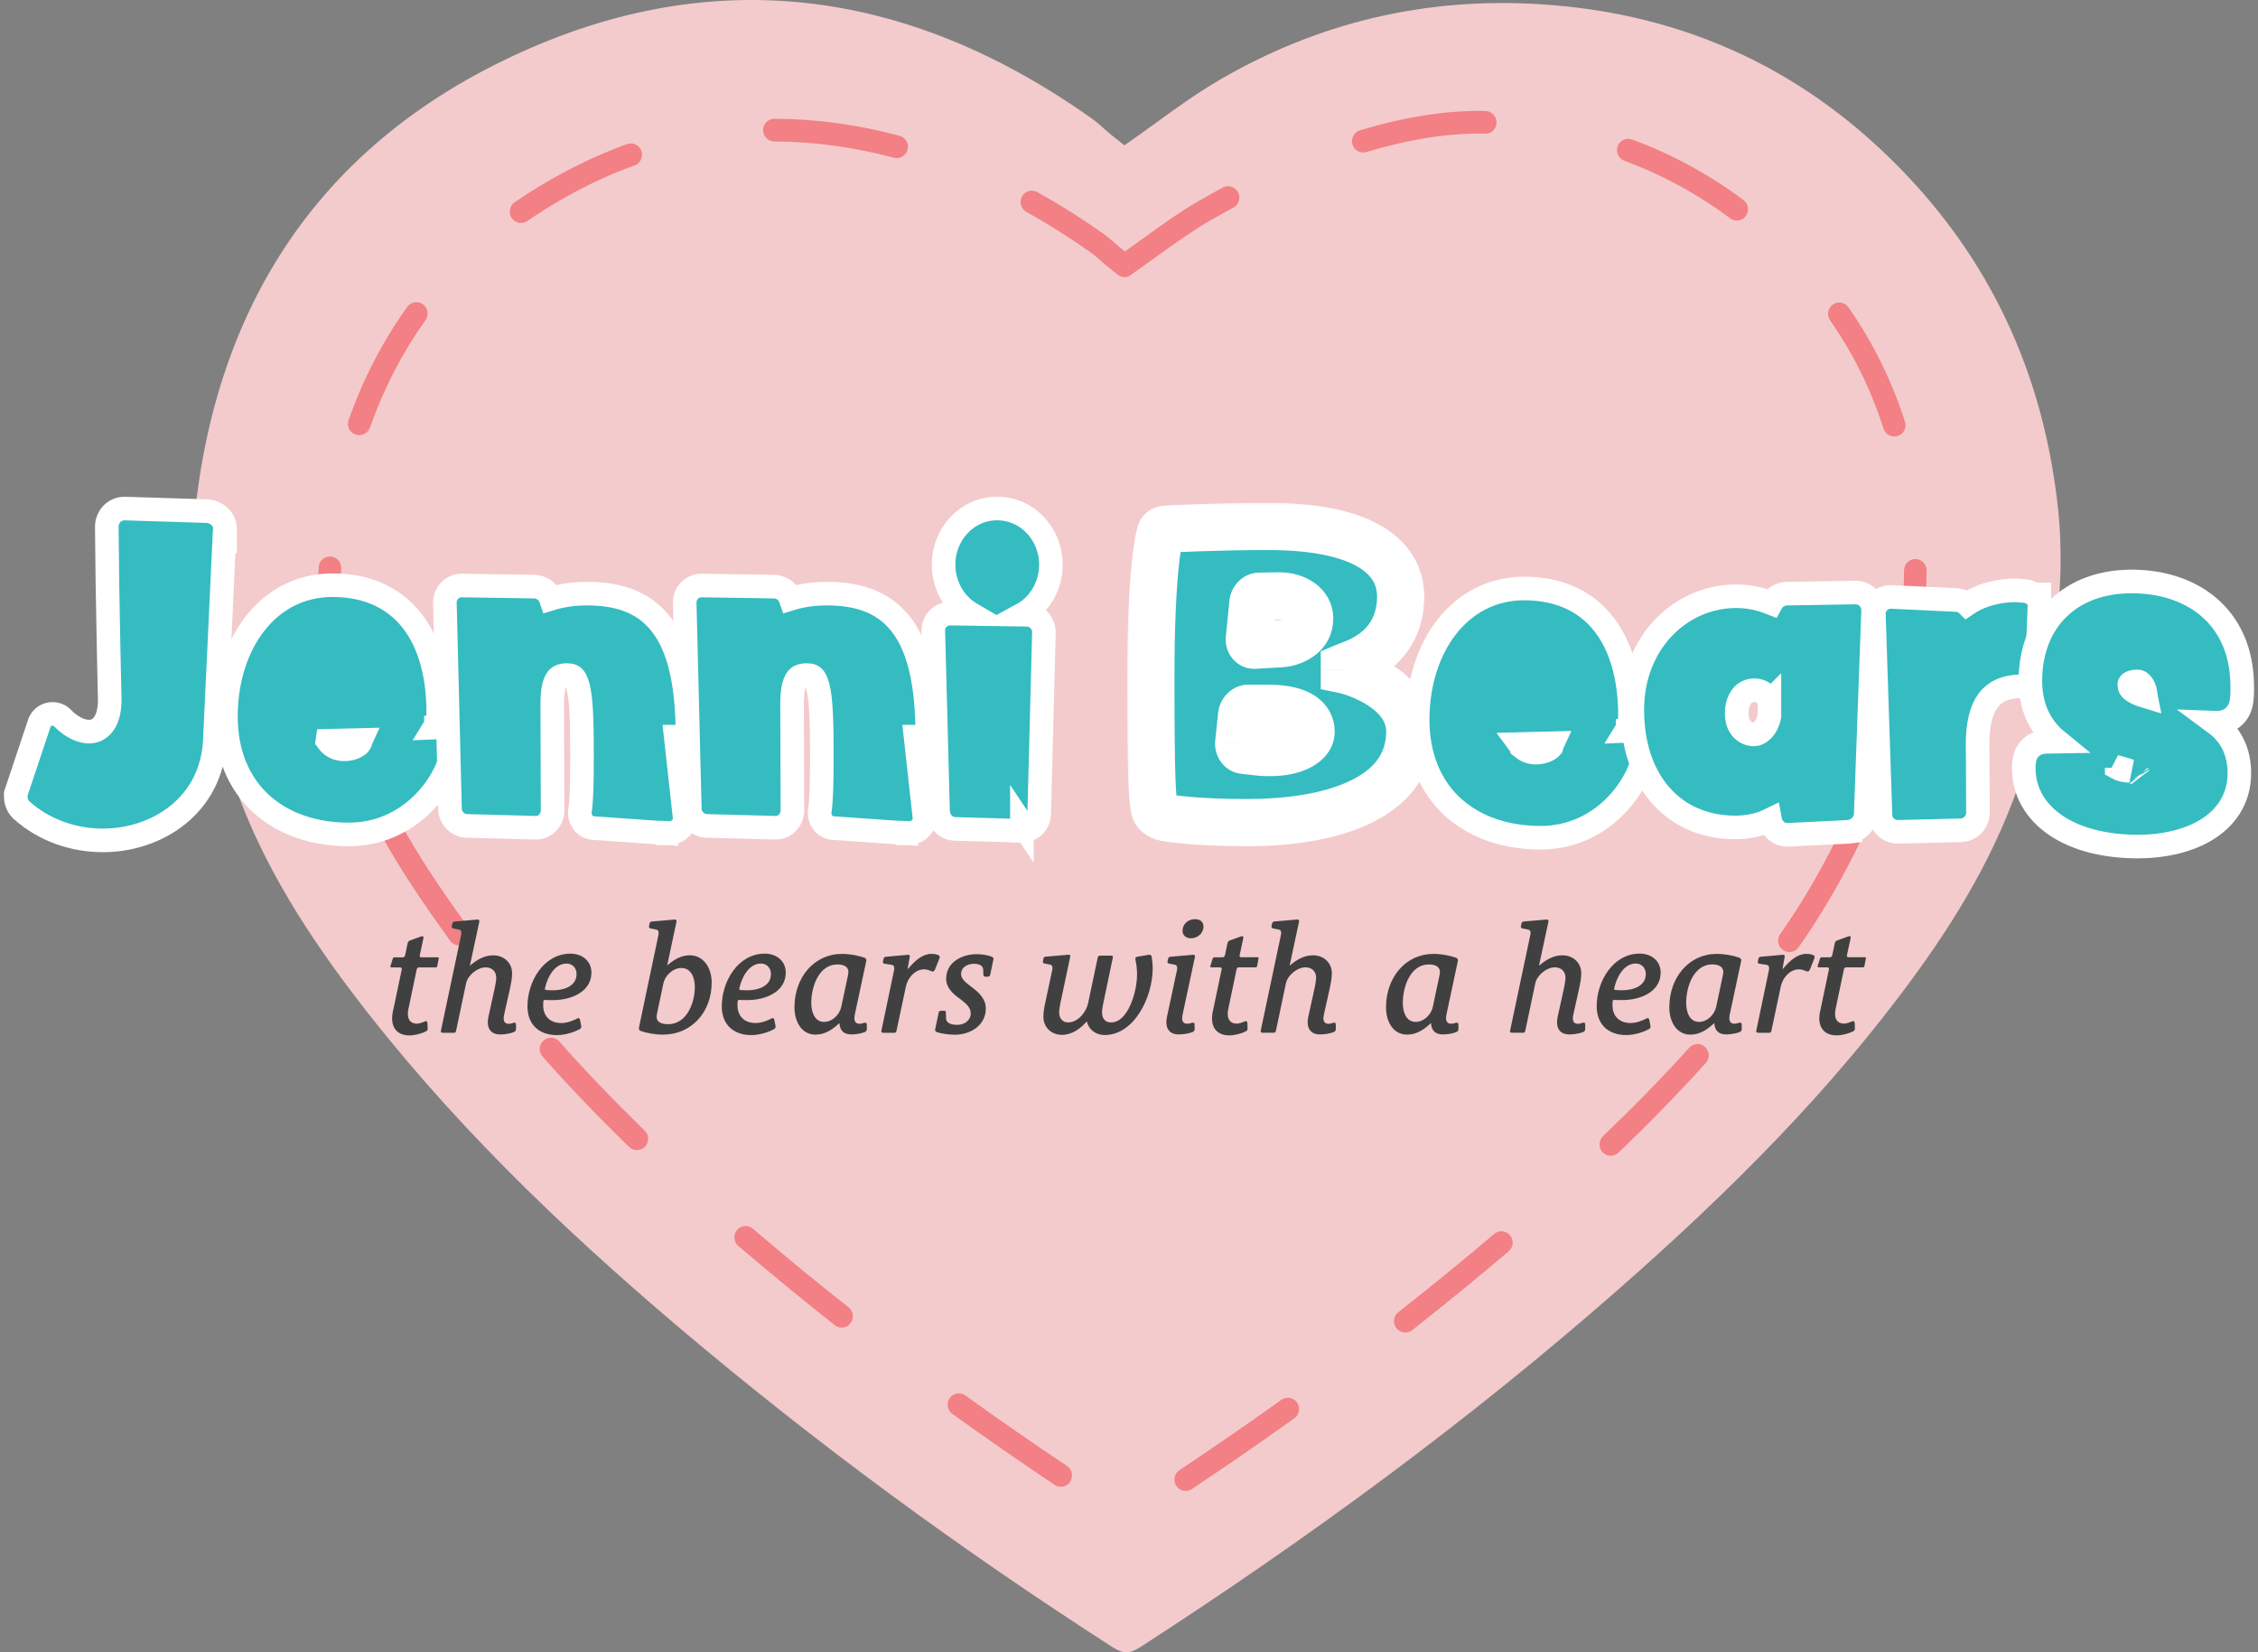 <svg xmlns="http://www.w3.org/2000/svg" fill="none" viewBox="0 0 164 120">
  <rect x="0" y="0" width="164" height="120" fill="#808080" stroke="none"/>
  <path fill="#F3CBCC" d="M81.666 10.555c2.384-1.652 4.577-3.401 6.969-4.786C95.817 1.602 103.583-.214 111.873.307 122.459.969 131.42 5.174 138.677 12.93c6.304 6.743 9.818 14.803 10.8 24.025.672 6.304-.532 12.325-2.296 18.302-1.654 5.59-4.481 10.554-7.847 15.22-6.245 8.663-13.775 16.128-21.755 23.139-10.918 9.593-22.596 18.152-34.783 26.027-.738.476-1.233.476-1.971 0-11.014-7.078-21.563-14.804-31.558-23.273-8.696-7.376-16.89-15.272-23.799-24.427-3.624-4.808-6.784-9.899-8.674-15.674-1.816-5.56-3.233-11.223-2.805-17.126 1.144-15.719 8.334-27.791 22.485-34.705C51.407-2.864 65.883-.951 79.385 8.672c.421.298.79.677 1.188 1.012.384.313.768.61 1.093.871Z"/>
  <path fill="#F28085" d="M86.117 108.285c-.266 0-.524-.127-.679-.372-.251-.38-.148-.893.229-1.139 2.532-1.689 5.02-3.401 7.397-5.106.369-.26.878-.178 1.137.194.258.372.177.886-.192 1.146-2.392 1.712-4.894 3.439-7.441 5.136-.14.096-.295.141-.45.141Zm-9.065-.305c-.155 0-.31-.045-.45-.134-2.525-1.69-5.02-3.424-7.434-5.158-.369-.268-.45-.781-.192-1.146.266-.372.775-.454 1.137-.194 2.392 1.727 4.88 3.446 7.382 5.121.377.253.48.767.229 1.146-.148.238-.406.365-.672.365ZM102.07 96.779c-.244 0-.487-.112-.65-.32-.28-.357-.214-.878.14-1.154 2.377-1.868 4.725-3.781 6.962-5.686.346-.29.863-.246 1.151.097.288.35.251.871-.096 1.161-2.259 1.92-4.614 3.848-7.013 5.731-.14.112-.317.171-.494.171Zm-40.941-.357c-.177 0-.354-.059-.502-.179-2.141-1.69-4.267-3.431-6.319-5.173l-.679-.573c-.347-.298-.384-.811-.096-1.161s.805-.387 1.151-.097l.672.573c2.037 1.734 4.149 3.461 6.275 5.136.354.283.421.796.14 1.154-.155.216-.399.32-.642.32ZM116.989 83.94c-.214 0-.436-.089-.591-.253-.31-.328-.295-.848.03-1.169 2.303-2.211 4.355-4.309 6.26-6.423.302-.335.819-.365 1.151-.06.332.305.362.826.059 1.161-1.934 2.143-4.008 4.279-6.341 6.512-.162.156-.362.231-.568.231Zm-70.727-.409c-.207 0-.406-.074-.568-.231-2.259-2.188-4.37-4.399-6.289-6.564-.303-.342-.273-.863.066-1.161.34-.305.856-.275 1.152.067 1.89 2.136 3.979 4.309 6.201 6.475.325.313.332.841.022 1.169-.155.164-.369.246-.583.246Zm83.704-14.387c-.162 0-.325-.052-.472-.149-.369-.261-.458-.774-.2-1.146 1.698-2.426 3.197-5.016 4.459-7.703.192-.409.679-.588 1.093-.394.406.194.583.685.391 1.101-1.307 2.769-2.85 5.441-4.599 7.941-.155.231-.414.35-.672.35Zm-96.608-.476c-.251 0-.502-.119-.657-.335-2.126-2.925-3.765-5.433-4.998-7.659-.222-.395-.081-.901.317-1.124.391-.223.893-.074 1.115.32 1.196 2.173 2.798 4.622 4.887 7.487.266.365.192.886-.177 1.154-.148.104-.317.156-.487.156ZM138.02 51.237c-.059 0-.126-.007-.185-.022-.443-.104-.716-.543-.612-.99.686-2.985 1.048-5.939 1.07-8.805.007-.454.369-.819.819-.819h.008c.45.007.812.38.812.834-.03 2.977-.399 6.066-1.115 9.162-.088.38-.428.64-.797.64Zm-113.247-.171c-.369 0-.709-.261-.797-.64-.605-2.627-.901-5.002-.901-7.279 0-.618.022-1.243.066-1.846l.007-.119c.03-.454.413-.796.878-.759.45.03.79.424.753.886l-.007.119c-.044.566-.059 1.146-.059 1.727 0 2.143.281 4.406.856 6.907.103.447-.17.886-.613.99-.059.007-.126.015-.184.015ZM137.577 31.7c-.347 0-.664-.223-.775-.573-.901-2.813-2.2-5.455-3.883-7.859-.258-.372-.17-.886.199-1.146.369-.261.879-.171 1.137.201 1.772 2.538 3.152 5.336 4.104 8.306.141.432-.096.9-.531 1.034-.081.022-.17.037-.251.037Zm-111.49-.097c-.088 0-.184-.015-.273-.045-.428-.149-.65-.625-.495-1.049 1.056-2.992 2.488-5.753 4.259-8.217.266-.372.775-.454 1.144-.186.362.268.443.781.185 1.154-1.676 2.33-3.034 4.949-4.038 7.8-.133.335-.443.543-.782.543Zm55.601-11.477c-.184 0-.362-.059-.509-.179l-.266-.208c-.207-.164-.428-.342-.642-.521-.133-.104-.258-.223-.384-.335-.184-.164-.362-.328-.561-.469-1.558-1.109-3.167-2.129-4.776-3.022-.399-.216-.539-.722-.325-1.116.214-.402.716-.543 1.107-.328 1.668.923 3.329 1.972 4.931 3.119.258.186.487.387.701.581.111.097.222.201.332.29.133.112.273.223.406.328.45-.32.893-.64 1.336-.96 1.344-.975 2.613-1.891 4.001-2.694.568-.328 1.166-.662 1.772-.99.399-.216.893-.059 1.107.342.214.402.059.901-.34 1.116-.591.32-1.166.64-1.727.96-1.321.767-2.554 1.66-3.868 2.605-.613.439-1.225.886-1.86 1.325-.111.112-.273.156-.436.156Zm-43.849-3.93c-.258 0-.517-.127-.672-.357-.258-.372-.162-.886.214-1.146 1.499-1.034 3.137-1.995 4.872-2.836 1.07-.528 2.185-.99 3.292-1.392.428-.149.893.074 1.041.499.148.432-.074.901-.495 1.049-1.056.38-2.104.819-3.123 1.317-1.661.811-3.226 1.727-4.658 2.717-.148.097-.31.149-.472.149Zm88.311-.179c-.17 0-.34-.052-.488-.164-2.369-1.764-4.953-3.171-7.684-4.175-.421-.156-.642-.633-.487-1.057.155-.424.627-.647 1.048-.491 2.879 1.057 5.595 2.538 8.09 4.399.362.268.443.789.17 1.154-.147.223-.398.335-.649.335Zm-61.02-4.533c-.066 0-.14-.007-.207-.03-2.916-.774-5.839-1.176-8.681-1.176-.45 0-.819-.372-.819-.826 0-.454.369-.826.819-.826 2.982.007 6.038.417 9.095 1.235.435.119.694.566.583 1.005-.096.372-.428.618-.79.618Zm33.883-.409c-.354 0-.679-.231-.782-.588-.126-.439.118-.893.554-1.027 3.329-.99 6.37-1.466 9.109-1.399.45.015.805.387.797.841-.007.454-.376.848-.834.804-2.561-.06-5.44.387-8.607 1.332-.081.03-.155.037-.236.037Z"/>
  <path fill="#34BCC1" stroke="#fff" stroke-width="1.713" d="m15.605 53.736.677-14.42h.065v-.857l-0-.027c-0-.006-0-.018-.001-.032-.001-.011-.002-.039-.007-.075-.058-.709-.666-1.138-1.21-1.197l-.033-.004-.033-.001-5.974-.186-.013-0H9.037c-.784 0-1.281.67-1.281 1.311l0.0.005c.015 2.443.068 5.574.118 8.092.025 1.259.049 2.366.067 3.158.009.396.016.714.021.932l.006.251.002.065 0.0.011v.098c0 .89-.229 1.464-.501 1.798-.262.321-.607.478-1.007.478-.504 0-1.183-.257-1.85-.912-.102-.126-.241-.239-.422-.308-.187-.072-.363-.067-.383-.067-.001 0-.002 0-.002 0-.407 0-.684.233-.828.443-.105.152-.156.311-.184.428l-1.605 4.804-.044.132v.165c0 .239.046.641.381.979l.017.017.018.016c1.662 1.497 3.815 2.203 5.913 2.203 3.911 0 7.922-2.515 8.133-7.299 0-0 0-.001 0-.001Zm17.325.562.013-.073v-.182c0-.289-.096-.63-.382-.888-.273-.247-.606-.315-.873-.315h-.026v.001c-.024.001-.063.003-.115.005.202-.327.281-.721.281-1.132 0-2.277-.454-4.563-1.664-6.305-1.244-1.789-3.222-2.908-6.019-2.908-4.72 0-7.735 4.312-7.735 9.533 0 2.713.943 4.884 2.587 6.37 1.632 1.475 3.872 2.199 6.344 2.199 4.352 0 7.109-3.55 7.589-6.305Zm-9.151-.495c.945-.022 1.751-.043 2.438-.06-.036.078-.064.159-.084.241-0.0 0-0.0 0-0.0.001-.008.014-.061.115-.269.231-.217.121-.517.207-.841.207-.357 0-.695-.101-.965-.319-.094-.076-.19-.174-.279-.299Z"/>
  <path fill="#34BCC1" stroke="#fff" stroke-width="1.713" d="m49.741 59.537.001-.008-.665-6.025h.857v-.001c0-3.908-.631-6.537-1.938-8.189-1.354-1.712-3.282-2.199-5.373-2.199-.978 0-1.847.137-2.617.374-.16-.461-.553-.81-1.077-.875l-.045-.006-.045-.001-5.284-.082v-0h-.013c-.694 0-1.229.55-1.229 1.232v.037l0.0.011.372 14.934c.007.671.558 1.236 1.24 1.244l4.959.134.011 0h.012c.766 0 1.229-.653 1.229-1.258v-.003l-.026-7.579-0-.008c-.014-1.071.136-1.635.315-1.915.123-.192.302-.324.766-.324.286 0 .399.067.464.127.088.081.218.269.332.716.234.922.285 2.457.285 4.915 0 2.132-.028 3.298-.15 4.136l-.009.061v.088c0 .495.377 1.05 1.031 1.071l5.319.374.06-.854v.857h.026c.546 0 1.09-.354 1.192-.988Z"/>
  <path fill="#34BCC1" stroke="#fff" stroke-width="1.713" d="m67.159 59.537.001-.008-.665-6.025h.857v-.001c0-3.908-.631-6.537-1.938-8.189-1.354-1.712-3.282-2.199-5.373-2.199-.978 0-1.847.137-2.617.374-.16-.461-.553-.81-1.077-.875l-.045-.006-.045-.001-5.284-.082v-0h-.013c-.694 0-1.229.55-1.229 1.232v.037l0.0.011.372 14.934c.007.671.558 1.236 1.24 1.244l4.959.134.011 0h.012c.766 0 1.229-.653 1.229-1.258v-.003l-.026-7.579-0-.008c-.014-1.071.136-1.635.315-1.915.123-.192.302-.324.766-.324.286 0 .399.067.464.127.088.081.218.269.332.716.234.922.285 2.457.285 4.915 0 2.132-.028 3.298-.15 4.136l-.009.061v.088c0 .495.377 1.05 1.031 1.071l5.319.374.06-.854v.857h.026c.546 0 1.09-.354 1.192-.988Zm7.063.299v.502h.026c.625 0 1.221-.505 1.229-1.218l.343-13.192 0-.011v-.011c0-.679-.557-1.254-1.247-1.258l-.347-.005c1.268-.69 2.103-2.082 2.103-3.64 0-2.195-1.694-4.071-3.912-4.071-2.197 0-3.886 1.881-3.886 4.071 0 1.516.793 2.878 1.999 3.585l-1.502-.022v-0h-.013c-.694 0-1.229.55-1.229 1.232v.011l0.0.011.347 13.148.001.04.005.04c.065.542.502 1.148 1.26 1.156l4.799.134.024-.856v.355Z"/>
  <mask id="a" width="23" height="26" x="81.589" y="36.239" fill="#000" maskUnits="userSpaceOnUse">
    <path fill="#fff" d="M81.589 36.239h23v26h-23z"/>
    <path d="M90.655 59.746c-3.878 0-5.923-.32-6.162-.402-.24-.078-.583-.242-.664-.67-.133-.911-.24-1.793-.24-9.454 0-7.686.557-9.989.638-10.309.081-.32.081-.457.557-.483.347-.026 3.587-.19 7.358-.19 6.853 0 9.587 2.199 9.587 5.089 0 4.015-3.638 4.926-4.089 5.115v.216c.771.16 4.753 1.421 4.753 4.472 0 5.086-6.188 6.615-11.738 6.615Zm1.487-8.304h-1.513c-.214 0-.424.268-.45.483l-.214 2.061v.056c0 .216.159.428.373.454l1.17.134c.266.026.531.026.771.026 1.646 0 2.948-.614 2.948-1.526-.003-.804-.667-1.689-3.084-1.689Zm.745-8.166h-.052l-1.354.026c-.24 0-.45.216-.479.457l-.266 2.649v.052c0 .19.133.402.347.402h.026l1.912-.108c1.196-.082 2.099-.804 2.099-1.849-.003-.987-1.011-1.63-2.232-1.63Z"/>
  </mask>
  <path fill="#34BCC1" d="M90.655 59.746c-3.878 0-5.923-.32-6.162-.402-.24-.078-.583-.242-.664-.67-.133-.911-.24-1.793-.24-9.454 0-7.686.557-9.989.638-10.309.081-.32.081-.457.557-.483.347-.026 3.587-.19 7.358-.19 6.853 0 9.587 2.199 9.587 5.089 0 4.015-3.638 4.926-4.089 5.115v.216c.771.16 4.753 1.421 4.753 4.472 0 5.086-6.188 6.615-11.738 6.615Zm1.487-8.304h-1.513c-.214 0-.424.268-.45.483l-.214 2.061v.056c0 .216.159.428.373.454l1.17.134c.266.026.531.026.771.026 1.646 0 2.948-.614 2.948-1.526-.003-.804-.667-1.689-3.084-1.689Zm.745-8.166h-.052l-1.354.026c-.24 0-.45.216-.479.457l-.266 2.649v.052c0 .19.133.402.347.402h.026l1.912-.108c1.196-.082 2.099-.804 2.099-1.849-.003-.987-1.011-1.63-2.232-1.63Z"/>
  <path fill="#fff" d="m84.493 59.345.552-1.621-.01-.003-.01-.003-.532 1.628Zm-.664-.67-1.695.247.005.036.007.036 1.683-.319Zm.956-20.247.094 1.71.018-.001.017-.001-.129-1.708ZM97.64 48.444l-.664-1.579-1.049.441v1.138h1.713Zm0 .216h-1.713v1.394l1.365.283.348-1.677Zm-7.462 3.267-1.701-.204-.002.014-.001.014 1.704.177Zm-.214 2.061-1.704-.177-.009.088v.089h1.713Zm.373.51-.208 1.7.013.002.195-1.702Zm1.17.134-.195 1.702.014.002.014.001.168-1.705Zm3.719-1.499h1.713v-.007l-1.713.007Zm-2.391-9.855v-1.713h-.017l-.017 0.0.033 1.713Zm-1.354.026v1.713h.017l.017-0-.033-1.713Zm-.479.457-1.701-.205-.002.017-.002.017 1.704.171Zm-.266 2.649-1.704-.171-.009.085v.086h1.713Zm.373.454v1.713h.048l.048-.003-.097-1.71Zm1.912-.108.097 1.71.01-.001.01-.001-.117-1.709Zm2.099-1.849h1.713v-.006l-1.713.006ZM90.655 58.033c-1.893 0-3.323-.078-4.295-.164-.487-.043-.854-.087-1.102-.123-.315-.046-.328-.063-.212-.024l-1.105 3.243c.235.08.568.134.825.171.323.047.755.098 1.294.145 1.079.095 2.61.177 4.596.177v-3.426Zm-5.63-.317c-.031-.01.055.011.168.104.063.052.135.127.198.229.064.104.103.211.121.307l-3.366.637c.265 1.399 1.435 1.855 1.815 1.979l1.065-3.256Zm.499.712c-.112-.765-.222-1.516-.222-9.207h-3.426c0 7.63.103 8.643.258 9.701l3.39-.494Zm-.222-9.207c0-7.62.554-9.764.586-9.889l-3.321-.84c-.13.515-.691 2.977-.691 10.73h3.426Zm.586-9.889c.039-.156.028-.113.024-.101-.015.047-.085.257-.279.473-.212.236-.451.349-.609.399-.128.041-.201.038-.145.035l-.188-3.421c-.284.016-1.042.068-1.608.698-.264.294-.379.6-.432.763-.042.129-.084.309-.085.313l3.321.84Zm-.975.804c.294-.022 3.49-.185 7.229-.185v-3.426c-3.804 0-7.088.164-7.487.194l.258 3.416Zm7.229-.185c3.288 0 5.33.535 6.491 1.222 1.058.626 1.383 1.359 1.383 2.154h3.426c0-2.095-1.042-3.907-3.064-5.103-1.92-1.135-4.672-1.699-8.236-1.699v3.426Zm7.874 3.376c0 2.67-2.229 3.196-3.04 3.537l1.329 3.158c-.014.006 1.398-.412 2.602-1.352 1.308-1.02 2.535-2.721 2.535-5.343h-3.426Zm-4.089 5.115v.216h3.426v-.216h-3.426Zm1.365 1.893c.223.046 1.199.333 2.074.907.889.583 1.314 1.208 1.314 1.888h3.426c0-2.372-1.565-3.902-2.86-4.752-1.309-.859-2.709-1.283-3.257-1.397l-.696 3.355Zm3.388 2.795c0 1.648-.921 2.809-2.783 3.655-1.923.874-4.579 1.247-7.242 1.247v3.426c2.887 0 6.1-.391 8.659-1.554 2.62-1.19 4.792-3.337 4.792-6.774h-3.426Zm-8.538-3.402h-.107v3.426h.107v-3.426Zm-.107 0h-1.406v3.426h1.406v-3.426Zm-1.406 0c-.805 0-1.34.468-1.582.743-.264.3-.507.733-.569 1.25l3.402.409c-.036.301-.161.492-.26.604-.076.087-.4.421-.991.421v-3.426Zm-2.154 2.02-.214 2.061 3.408.353.214-2.061-3.408-.353Zm-.223 2.238v.056h3.426v-.056h-3.426Zm0 .056c0 .92.653 2.005 1.878 2.155l.416-3.401c.41.05.7.27.865.476.162.203.268.468.268.77h-3.426Zm1.891 2.156 1.17.134.39-3.404-1.17-.134-.39 3.404Zm1.197.137c.362.036.711.034.939.034v-3.426c-.252 0-.435-.001-.603-.018l-.335 3.41Zm.939.034c1.008 0 2.027-.184 2.862-.604.795-.4 1.8-1.242 1.8-2.635h-3.426c0-.209.083-.368.143-.444.047-.059.053-.037-.058.018-.229.115-.684.238-1.321.238v3.426Zm4.661-3.245c-.004-.93-.422-1.893-1.38-2.551-.873-.599-2.042-.844-3.417-.844v3.426c1.042 0 1.413.198 1.478.242.017.012-.023-.013-.061-.088-.036-.071-.045-.136-.045-.172l3.426-.014Zm-4.052-11.562h-.052v3.426h.052v-3.426Zm-.085 0-1.354.026.066 3.425 1.354-.026-.066-3.425Zm-1.321.026c-1.247 0-2.065 1.01-2.18 1.965l3.401.41c-.036.295-.171.533-.344.702-.174.17-.474.348-.877.348v-3.426Zm-2.184 2-.266 2.649 3.409.342.266-2.649-3.409-.342Zm-.274 2.82v.052h3.426v-.052H89.023Zm0 .052c0 .466.154.94.456 1.326.32.41.873.789 1.604.789v-3.426c.517 0 .896.272 1.097.529.182.233.27.506.27.782H89.023Zm2.06.402v1.713h.026v-3.426h-.026v1.713Zm.122 1.71 1.912-.108-.193-3.421-1.912.108.193 3.421Zm1.932-.109c1.726-.118 3.696-1.285 3.696-3.558h-3.426c0 .009-.001-.003.008-.022.007-.016.011-.012-.011.006-.048.041-.203.135-.501.155l.234 3.418Zm3.696-3.564c-.004-1.146-.613-2.038-1.388-2.582-.747-.524-1.666-.756-2.557-.756v3.426c.331 0 .526.09.589.134.025.018.006.011-.022-.037-.031-.054-.048-.12-.048-.175l3.426-.011Z" mask="url(#a)"/>
  <path fill="#34BCC1" stroke="#fff" stroke-width="1.713" d="m119.486 54.537.012-.073v-.182c0-.289-.096-.63-.381-.888-.274-.247-.606-.315-.874-.315h-.026v.001c-.024.001-.062.003-.114.005.202-.327.281-.721.281-1.132 0-2.276-.454-4.562-1.664-6.303-1.243-1.79-3.221-2.909-6.019-2.909-4.721 0-7.735 4.316-7.735 9.533 0 2.713.942 4.884 2.586 6.37 1.632 1.475 3.872 2.199 6.344 2.199 4.353 0 7.11-3.55 7.59-6.305Zm-8.873-.195c-.094-.076-.189-.174-.279-.299.946-.022 1.752-.042 2.439-.06-.036.078-.064.159-.084.241 0 0 0 0-.001.001-.007.014-.061.115-.269.231-.217.121-.517.207-.84.207-.357 0-.695-.101-.966-.319Z"/>
  <path fill="#34BCC1" stroke="#fff" stroke-width="1.713" d="M134.297 60.408c.612-.068 1.203-.592 1.213-1.312l.534-14.747.001-.015v-.015c0-.701-.557-1.284-1.281-1.284v-0l-.014 0-4.993.082-.039.001-.04.004c-.427.047-.823.299-1.032.684-.769-.307-1.624-.503-2.539-.503-4.043 0-7.551 3.369-7.551 8.249 0 2.511.701 4.649 2.022 6.172 1.331 1.535 3.228 2.371 5.448 2.371.974 0 1.811-.2 2.532-.552.093.527.53 1.088 1.265 1.088h.047l.021-.001 4.355-.216.026-.001.025-.003Zm-5.781-9.452v1.05c-.206 1.03-.831 1.336-1.11 1.336-.625 0-1.269-.478-1.269-1.525 0-.587.171-1.016.396-1.282.216-.256.515-.406.899-.406.528 0 .931.336 1.084.827Zm19.607-6.932v-.857h-.426c-.161-.12-.323-.174-.384-.194l-.078-.025-.081-.01c-.224-.027-.505-.059-.849-.059-.958 0-2.326.243-3.449 1.005-.004-.004-.008-.008-.013-.012-.318-.29-.724-.3-.898-.301l-4.549-.215-.02-.001h-.046c-.694 0-1.229.55-1.229 1.232v.054l.479 14.529c.01.735.604 1.241 1.255 1.241h.037l.01-0 4.509-.108c.713-.007 1.268-.581 1.268-1.284 0-1.368-.007-2.582-.013-3.454-.003-.436-.007-.787-.009-1.029l-.003-.278-.001-.072v-.023c-.012-1.566.272-2.623.761-3.283.458-.616 1.19-1.012 2.417-1.046l.058-.002.058-.009c.178-.029.41-.102.614-.279.221-.192.361-.469.368-.782.007-.15.023-.457.042-.846.064-1.278.172-3.446.172-3.894Z"/>
  <path fill="#34BCC1" stroke="#fff" stroke-width="1.713" d="m162.753 51.179.002-.008.002-.008c.107-.443.102-1.002.098-1.28-.001-2.606-.948-4.556-2.488-5.841-1.517-1.265-3.522-1.812-5.538-1.812-2.199 0-4.058.69-5.37 1.989-1.312 1.3-1.992 3.127-1.992 5.24 0 1.844.675 3.173 1.674 4.12.105.1.213.195.324.285l-.838.014-.01 0-.009 0c-.539.02-1.054.223-1.359.73-.246.41-.262.889-.262 1.198 0 1.706.875 3.162 2.358 4.157 1.464.982 3.512 1.521 5.963 1.521 1.665 0 3.448-.339 4.848-1.159 1.435-.841 2.489-2.213 2.489-4.169 0-1.012-.252-1.855-.712-2.549-.301-.454-.676-.82-1.085-1.121l.027.001c.353.018.755-.037 1.119-.258.385-.234.643-.604.759-1.052Zm-9.013 4.579c-.05-.029-.087-.055-.114-.078.279.069.561.144.827.23.085.028.164.055.239.083-.429-.018-.754-.12-.952-.235Zm1.638.608s-.002-.002-.005-.007c.004.005.005.007.005.007Zm.481-5.786c-.35-.107-.648-.214-.878-.36-.249-.158-.329-.298-.329-.515v-.001c.001-.005.008-.041.047-.079.032-.031.162-.136.532-.136.128 0 .256.053.387.252.132.199.227.5.241.838Z"/>
  <path fill="#404041" d="M31.064 74.689c.01.121-.045.176-.133.222-.253.134-.781.291-1.189.291-1.037 0-1.409-.755-1.212-1.699l.651-3.097c.023-.088-.055-.144-.11-.144h-.651c-.055 0-.078-.046-.055-.111l.165-.532c.023-.046.055-.088.1-.088h.638c.078 0 .133-.078.155-.157l.175-.823c.023-.121.065-.199.175-.245l.836-.3c.101-.046.165.01.143.144l-.262 1.232c-.023.088.023.144.1.144h1.222c.032 0 .065.033.055.078l-.11.578c-.01.043-.055.078-.101.078h-1.234c-.065 0-.142.065-.155.144l-.606 2.888c-.12.578.032 1.055.629 1.055.175 0 .45-.111.56-.157.123-.065.188-.01.198.124l.016.376Zm6.409.055c0 .098-.042.167-.142.212-.243.098-.638.176-1.001.176-.684 0-1.037-.444-.849-1.31l.463-2.11c.032-.19.1-.49.1-.699 0-.467-.321-.755-.771-.755-.593 0-1.29.565-1.419 1.153l-.726 3.443c-.023.121-.078.157-.175.157h-.794c-.11 0-.155-.046-.133-.157l1.464-6.938c.042-.167.032-.366-.142-.399l-.45-.088c-.078-.023-.1-.088-.087-.157l.045-.199c.023-.088.078-.134.165-.144l1.662-.144c.087-.01.143.056.133.144l-.684 3.188h.023c.486-.412 1.024-.732 1.662-.732.794 0 1.377.546 1.377 1.3 0 .323-.065.699-.12.954l-.463 2.078c-.087.412.023.643.34.643.12 0 .266-.043.353-.078.12-.043.175.023.175.157v.304h-.006Zm4.747-.199c.01.088-.055.176-.133.212-.331.176-.979.421-1.63.421-1.29 0-2.148-.745-2.148-2.097 0-1.81 1.189-3.819 3.127-3.819.859 0 1.52.545 1.52 1.375 0 1.411-1.487 1.999-2.777 1.999-.263 0-.428 0-.574-.01-.087-.01-.143.01-.143.121-.01.078-.01.176-.01.268 0 .768.473 1.287 1.322 1.287.463 0 .946-.222 1.157-.333.11-.065.188.01.198.121l.091.454Zm-1.069-4.564c-.891 0-1.409 1.042-1.565 1.787-.023.111.01.134.078.134.133.01.308.023.483.023.761 0 1.73-.268 1.73-1.189 0-.421-.295-.755-.726-.755Zm6.671-2.065c.032-.167.023-.366-.143-.399l-.45-.088c-.087-.023-.101-.088-.087-.157l.032-.199c.023-.088.078-.134.165-.144l1.662-.144c.087-.01.155.056.133.157l-.671 3.152h.023c.483-.412 1.001-.712 1.607-.712 1.046 0 1.597.967 1.597 1.976 0 2.175-1.487 3.786-3.535 3.786-.651 0-1.299-.144-1.62-.268-.065-.033-.165-.078-.12-.278l1.406-6.683Zm-.11 5.739c-.11.5.207.732.803.732 1.377 0 1.95-1.555 1.95-2.708 0-.634-.243-1.375-.982-1.375-.606 0-1.179.546-1.299 1.111l-.473 2.241Zm8.622.889c.01.088-.055.176-.133.212-.331.176-.979.421-1.63.421-1.29 0-2.148-.745-2.148-2.097 0-1.81 1.189-3.819 3.127-3.819.859 0 1.52.545 1.52 1.375 0 1.411-1.487 1.999-2.777 1.999-.263 0-.428 0-.574-.01-.087-.01-.143.01-.143.121-.01.078-.01.176-.01.268 0 .768.473 1.287 1.322 1.287.463 0 .946-.222 1.157-.333.11-.065.188.01.198.121l.091.454Zm-1.066-4.564c-.891 0-1.409 1.042-1.565 1.787-.023.111.01.134.078.134.133.01.308.023.483.023.761 0 1.73-.268 1.73-1.189 0-.421-.298-.755-.726-.755Zm7.695 4.763c0 .098-.055.167-.142.212-.243.098-.638.176-1.001.176-.528 0-.826-.291-.849-.81h-.023c-.483.454-1.024.823-1.717.823-1.024 0-1.529-.967-1.529-1.976 0-2.198 1.442-3.887 3.447-3.887.638 0 1.322.157 1.639.278.065.033.165.078.12.278L62.08 73.712c-.078.412.033.643.34.643.123 0 .253-.042.34-.065.133-.043.198.01.198.144v.31h.003Zm-1.364-3.953c.11-.509-.22-.745-.781-.745-1.322 0-1.895 1.578-1.895 2.796 0 .624.22 1.379.936 1.379.596 0 1.124-.532 1.244-1.101l.496-2.329Zm2.553 4.217c-.11 0-.156-.046-.133-.157l.914-4.374c.042-.167.023-.366-.155-.399l-.56-.088c-.087-.01-.101-.088-.087-.157l.042-.199c.01-.088.078-.134.165-.144l1.607-.144c.1-.01.155.046.133.144l-.155.879h.032c.518-.634 1.079-1.088 1.694-1.088.188 0 .363.023.496.088.11.042.133.121.087.245l-.331.823c-.045.101-.143.157-.23.111-.156-.065-.353-.144-.56-.144-.661 0-1.189.634-1.312 1.232l-.684 3.221c-.023.121-.078.157-.175.157h-.787v-.007Zm7.39-4.074c-.065 0-.11-.042-.12-.144l-.01-.356c-.01-.323-.321-.434-.684-.434-.395 0-.923.212-.923.745 0 .366.353.634.781.954.551.412 1.014.866 1.014 1.555 0 1.189-1.079 1.898-2.258 1.898-.505 0-1.111-.111-1.322-.199-.065-.033-.12-.088-.1-.18l.253-1.209c.023-.098.078-.153.165-.153h.253c.065 0 .11.043.11.144l.01.412c.01.287.275.467.803.467.541 0 .991-.323.991-.833 0-.366-.23-.643-.771-1.045-.528-.379-1.014-.81-1.014-1.467 0-1.232 1.189-1.787 2.213-1.787.486 0 .904.101 1.111.19.065.033.133.078.11.176l-.23 1.111c-.023.101-.078.157-.165.157h-.217Zm11.891-1.588c.12-.023.198.033.211.134.042.232.078.565.078.843 0 2.12-1.354 4.851-3.49 4.851-.651 0-1.157-.399-1.299-.99-.428.5-1.056.977-1.805.977-.761 0-1.345-.542-1.345-1.31 0-.323.065-.712.12-.957l.518-2.421c.042-.176.032-.379-.142-.412l-.441-.088c-.087-.01-.1-.078-.087-.157l.032-.189c.023-.101.078-.134.165-.144l1.662-.144c.087-.01.143.046.123.144l-.706 3.332c-.032.176-.1.5-.1.712 0 .454.266.732.651.732.661 0 1.299-.676 1.455-1.411l.693-3.286c.032-.121.078-.157.175-.157h.803c.11 0 .155.046.12.157l-.684 3.276c-.042.189-.097.5-.097.699 0 .467.253.722.661.722 1.234 0 1.882-2.244 1.882-3.485 0-.379-.045-.764-.12-1.078-.032-.111.032-.19.133-.209l.833-.141Zm3.337 5.397c0 .098-.055.167-.143.212-.243.098-.651.176-1.014.176-.684 0-1.037-.454-.849-1.31l.716-3.342c.042-.176.032-.379-.143-.412l-.45-.088c-.078-.01-.097-.078-.087-.157l.042-.189c.023-.101.078-.134.165-.144l1.652-.144c.087-.01.152.046.133.144l-.904 4.221c-.087.412.023.643.34.643.123 0 .266-.042.34-.065.142-.043.198.01.198.144v.31h.003Zm-.275-6.595c-.363 0-.606-.222-.606-.546 0-.5.418-.843.904-.843.376 0 .616.199.616.532 0 .51-.441.856-.914.856Zm4.118 6.54c.01.121-.042.176-.133.222-.253.134-.781.291-1.189.291-1.037 0-1.409-.755-1.212-1.699l.651-3.097c.023-.088-.055-.144-.11-.144h-.651c-.055 0-.078-.046-.055-.111l.165-.532c.023-.046.055-.088.097-.088h.638c.078 0 .133-.078.155-.157l.175-.823c.023-.121.065-.199.178-.245l.836-.3c.1-.046.165.01.142.144l-.266 1.232c-.023.088.023.144.101.144h1.221c.032 0 .065.033.055.078l-.11.578c-.01.043-.055.078-.101.078h-1.234c-.065 0-.143.065-.152.144l-.606 2.888c-.12.578.032 1.055.629 1.055.178 0 .45-.111.564-.157.12-.065.188-.01.198.124l.013.376Zm6.409.055c0 .098-.045.167-.143.212-.243.098-.638.176-1.001.176-.684 0-1.037-.444-.849-1.31l.463-2.11c.032-.19.097-.49.097-.699 0-.467-.321-.755-.771-.755-.596 0-1.29.565-1.419 1.153l-.726 3.443c-.023.121-.078.157-.178.157h-.794c-.11 0-.155-.046-.133-.157l1.464-6.938c.042-.167.032-.366-.143-.399l-.45-.088c-.078-.023-.097-.088-.087-.157l.042-.199c.023-.088.078-.134.165-.144l1.662-.144c.087-.01.142.056.133.144l-.684 3.188h.023c.483-.412 1.024-.732 1.662-.732.794 0 1.377.546 1.377 1.3 0 .323-.065.699-.12.954l-.463 2.078c-.087.412.023.643.34.643.12 0 .266-.043.353-.078.123-.043.178.023.178.157v.304Zm8.906.001c0 .098-.055.167-.142.212-.243.098-.638.176-1.001.176-.528 0-.826-.291-.849-.81h-.023c-.483.454-1.024.823-1.717.823-1.024 0-1.529-.967-1.529-1.976 0-2.198 1.441-3.887 3.447-3.887.638 0 1.322.157 1.643.278.064.033.165.078.12.278l-.827 3.874c-.077.412.033.643.341.643.119 0 .252-.042.34-.065.133-.043.197.01.197.144v.31Zm-1.367-3.953c.11-.509-.22-.745-.781-.745-1.322 0-1.892 1.578-1.892 2.796 0 .624.22 1.379.937 1.379.596 0 1.124-.532 1.244-1.101l.492-2.329Zm10.572 3.952c0 .098-.045.167-.142.212-.243.098-.639.176-1.002.176-.683 0-1.036-.444-.848-1.31l.463-2.11c.032-.19.097-.49.097-.699 0-.467-.321-.755-.771-.755-.596 0-1.29.565-1.419 1.153l-.726 3.443c-.023.121-.078.157-.178.157h-.794c-.11 0-.155-.046-.133-.157l1.465-6.938c.042-.167.032-.366-.143-.399l-.45-.088c-.078-.023-.097-.088-.088-.157l.042-.199c.023-.088.078-.134.166-.144l1.662-.144c.087-.01.142.056.133.144l-.684 3.188h.026c.483-.412 1.024-.732 1.662-.732.794 0 1.377.546 1.377 1.3 0 .323-.065.699-.12.954l-.463 2.078c-.088.412.022.643.34.643.12 0 .266-.043.353-.078.123-.043.178.023.178.157v.304h-.003Zm4.747-.199c.009.088-.055.176-.133.212-.331.176-.982.421-1.63.421-1.286 0-2.148-.745-2.148-2.097 0-1.81 1.189-3.819 3.127-3.819.858 0 1.519.545 1.519 1.375 0 1.411-1.487 1.999-2.773 1.999-.266 0-.431 0-.574-.01-.087-.01-.142.01-.142.121-.01.078-.01.176-.01.268 0 .768.473 1.287 1.322 1.287.463 0 .949-.222 1.157-.333.11-.065.187.01.197.121l.088.454Zm-1.07-4.564c-.891 0-1.409 1.042-1.564 1.787-.023.111.009.134.077.134.133.01.308.023.483.023.758 0 1.73-.268 1.73-1.189 0-.421-.295-.755-.726-.755Zm7.695 4.763c0 .098-.055.167-.142.212-.243.098-.638.176-1.001.176-.528 0-.826-.291-.849-.81h-.023c-.483.454-1.024.823-1.717.823-1.024 0-1.529-.967-1.529-1.976 0-2.198 1.442-3.887 3.447-3.887.638 0 1.322.157 1.643.278.065.033.165.078.12.278l-.827 3.874c-.077.412.033.643.341.643.12 0 .252-.042.34-.065.133-.043.197.01.197.144v.31Zm-1.364-3.953c.111-.509-.22-.745-.78-.745-1.322 0-1.893 1.578-1.893 2.796 0 .624.221 1.379.937 1.379.596 0 1.124-.532 1.244-1.101l.492-2.329Zm2.554 4.217c-.111 0-.156-.046-.133-.157l.913-4.374c.042-.167.023-.366-.155-.399l-.561-.088c-.087-.01-.1-.088-.087-.157l.045-.199c.01-.088.078-.134.165-.144l1.607-.144c.098-.01.156.046.133.144l-.155.879h.032c.519-.634 1.079-1.088 1.695-1.088.188 0 .363.023.495.088.111.042.133.121.088.245l-.331.823c-.042.101-.142.157-.23.111-.155-.065-.353-.144-.56-.144-.661 0-1.189.634-1.312 1.232l-.684 3.221c-.023.121-.078.157-.175.157h-.79v-.007Zm7.027-.32c.01.121-.042.176-.133.222-.253.134-.781.291-1.189.291-1.037 0-1.409-.755-1.212-1.699l.652-3.097c.022-.088-.055-.144-.111-.144h-.651c-.055 0-.078-.046-.055-.111l.165-.532c.023-.046.055-.088.098-.088h.638c.078 0 .133-.078.155-.157l.175-.823c.023-.121.065-.199.178-.245l.836-.3c.101-.046.166.01.143.144l-.266 1.232c-.022.088.023.144.101.144h1.221c.033 0 .065.033.055.078l-.11.578c-.01.043-.055.078-.1.078h-1.235c-.065 0-.142.065-.152.144l-.606 2.888c-.12.578.032 1.055.629 1.055.178 0 .45-.111.563-.157.12-.065.188-.01.198.124l.013.376Z"/>
</svg>

